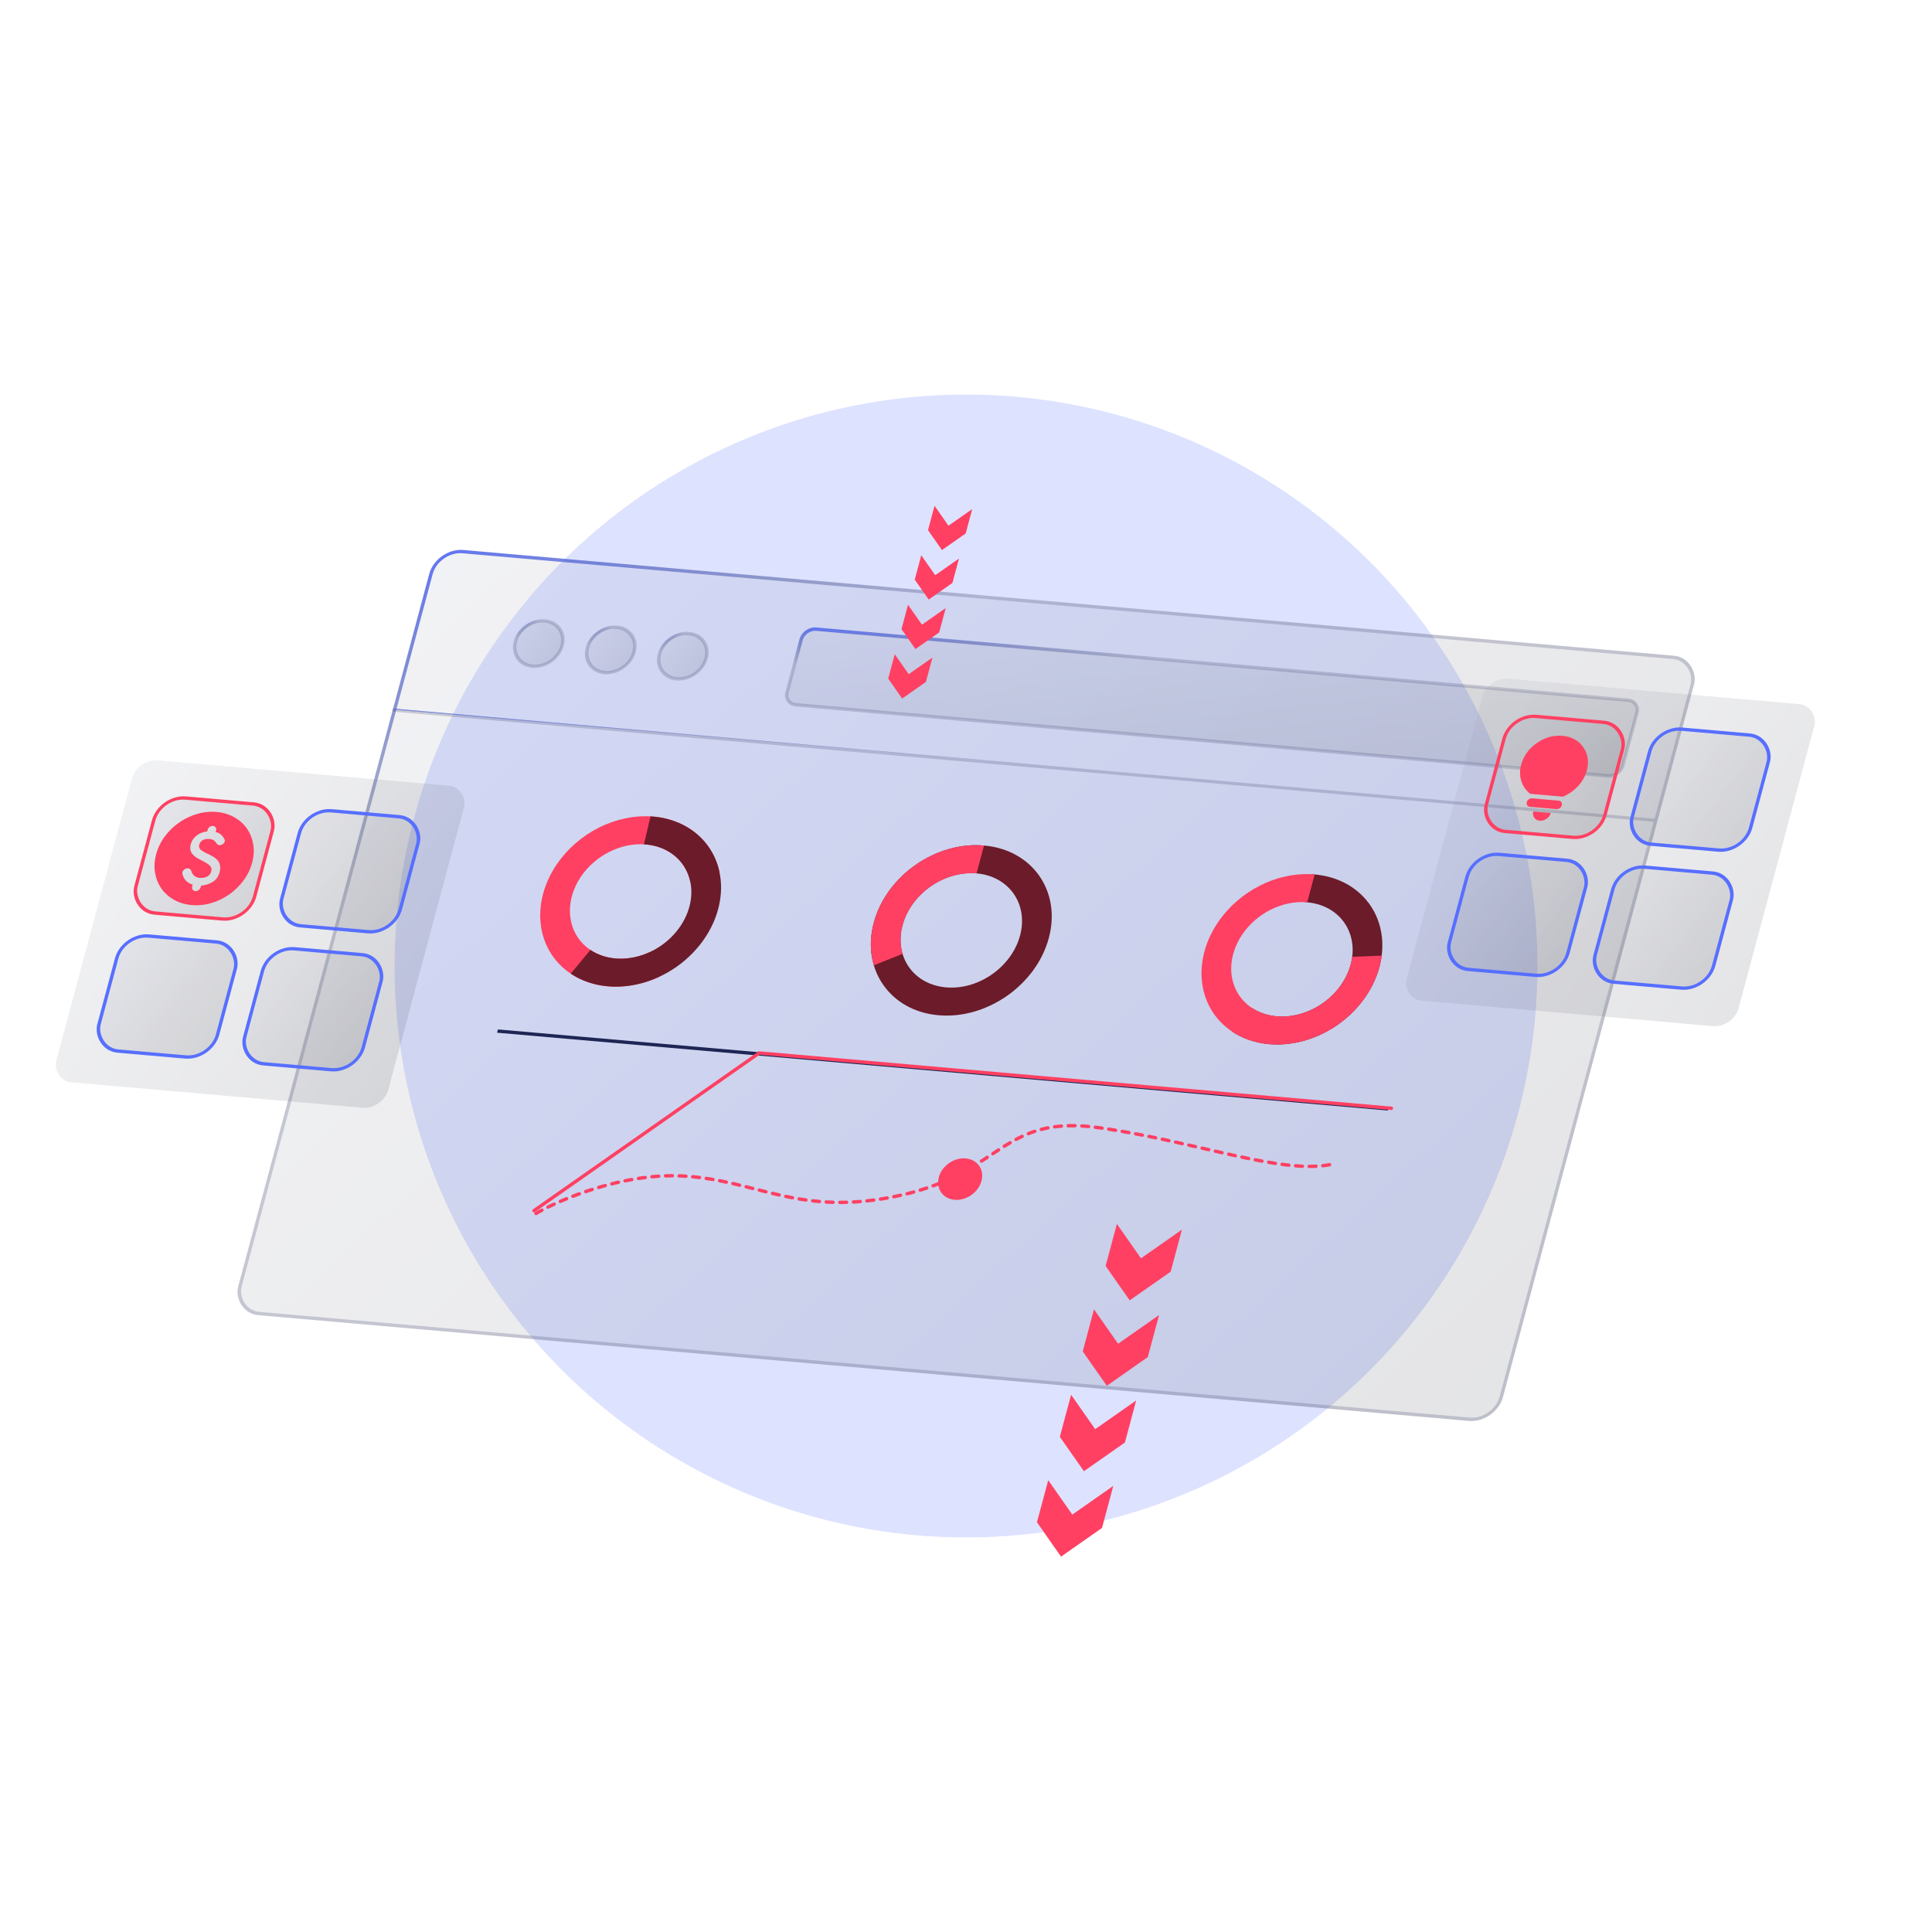<svg width="568" height="568" viewBox="0 0 568 568" fill="none" xmlns="http://www.w3.org/2000/svg">
<g clip-path="url(#clip0_1199_6087)">
<g opacity="0.2" filter="url(#filter0_f_1199_6087)">
<circle cx="284" cy="284" r="168" fill="#576FFF"/>
</g>
<g filter="url(#filter1_b_1199_6087)">
<rect width="373.333" height="232.871" rx="8" transform="matrix(0.996 0.087 -0.259 0.966 128.272 161)" fill="url(#paint0_linear_1199_6087)" fill-opacity="0.13"/>
<rect x="0.369" y="0.527" width="372.333" height="231.871" rx="7.5" transform="matrix(0.996 0.087 -0.259 0.966 128.409 160.986)" stroke="url(#paint1_linear_1199_6087)"/>
</g>
<path d="M235.538 188.042C236.038 186.175 238.005 184.798 239.93 184.966L478.675 205.853C480.601 206.022 481.756 207.672 481.256 209.539L477.108 225.02C476.608 226.887 474.641 228.264 472.715 228.095L233.971 207.208C232.045 207.039 230.889 205.389 231.39 203.522L235.538 188.042Z" fill="url(#paint2_linear_1199_6087)" fill-opacity="0.13" stroke="url(#paint3_linear_1199_6087)"/>
<circle cx="7.393" cy="7.393" r="6.893" transform="matrix(0.996 0.087 -0.259 0.966 152.946 181.429)" fill="url(#paint4_linear_1199_6087)" fill-opacity="0.13" stroke="url(#paint5_linear_1199_6087)"/>
<circle cx="7.393" cy="7.393" r="6.893" transform="matrix(0.996 0.087 -0.259 0.966 195.292 185.134)" fill="url(#paint6_linear_1199_6087)" fill-opacity="0.13" stroke="url(#paint7_linear_1199_6087)"/>
<circle cx="7.393" cy="7.393" r="6.893" transform="matrix(0.996 0.087 -0.259 0.966 174.119 183.282)" fill="url(#paint8_linear_1199_6087)" fill-opacity="0.13" stroke="url(#paint9_linear_1199_6087)"/>
<rect width="372.409" height="0.924" transform="matrix(0.996 0.087 -0.259 0.966 115.595 208.308)" fill="url(#paint10_linear_1199_6087)"/>
<path d="M211.535 256.442C210.538 251.654 207.942 247.512 204.096 244.569C200.249 241.627 195.334 240.024 190.007 239.974C184.68 239.924 179.194 241.43 174.281 244.29C169.368 247.151 165.263 251.23 162.512 255.983C159.762 260.736 158.498 265.938 158.888 270.892C159.279 275.847 161.306 280.32 164.698 283.714C168.091 287.107 172.687 289.261 177.875 289.886C183.062 290.511 188.594 289.578 193.73 287.212L190.996 279.926C187.546 281.514 183.832 282.141 180.348 281.721C176.864 281.301 173.777 279.855 171.498 277.576C169.22 275.297 167.859 272.293 167.596 268.965C167.334 265.637 168.183 262.144 170.03 258.952C171.878 255.76 174.635 253.02 177.934 251.099C181.233 249.178 184.918 248.167 188.496 248.2C192.074 248.234 195.374 249.311 197.958 251.287C200.541 253.263 202.284 256.045 202.954 259.26L211.535 256.442Z" fill="#FF4062"/>
<path d="M167.793 286.25C170.831 288.279 174.442 289.541 178.351 289.939C182.261 290.336 186.364 289.86 190.348 288.546C194.332 287.231 198.09 285.114 201.336 282.355C204.582 279.596 207.229 276.27 209.075 272.63C210.921 268.99 211.917 265.132 211.987 261.353C212.056 257.574 211.198 253.973 209.477 250.825C207.755 247.678 205.217 245.067 202.057 243.193C198.896 241.319 195.196 240.232 191.241 240.013L189.324 248.227C191.981 248.373 194.466 249.104 196.588 250.362C198.711 251.621 200.415 253.374 201.571 255.488C202.727 257.602 203.304 260.02 203.257 262.559C203.21 265.097 202.542 267.687 201.302 270.132C200.062 272.577 198.284 274.811 196.104 276.663C193.924 278.516 191.4 279.938 188.725 280.821C186.049 281.704 183.293 282.024 180.668 281.756C178.042 281.489 175.617 280.642 173.577 279.279L167.793 286.25Z" fill="#6B1B29"/>
<path d="M308.346 275.78C304.654 289.559 290.14 299.722 275.929 298.478C261.718 297.235 253.191 285.057 256.883 271.277C260.575 257.498 275.089 247.335 289.3 248.579C303.511 249.822 312.038 262 308.346 275.78ZM265.333 272.017C262.854 281.271 268.581 289.45 278.125 290.285C287.669 291.12 297.416 284.295 299.896 275.04C302.375 265.786 296.649 257.607 287.104 256.772C277.56 255.937 267.813 262.762 265.333 272.017Z" fill="#6B1B29"/>
<path d="M289.3 248.579C284.807 248.186 280.088 248.94 275.61 250.766C271.133 252.593 267.053 255.428 263.778 258.989C260.502 262.551 258.145 266.715 256.94 271.067C255.735 275.42 255.725 279.809 256.91 283.798L265.351 280.426C264.556 277.746 264.562 274.799 265.372 271.876C266.181 268.953 267.764 266.156 269.964 263.764C272.164 261.372 274.903 259.468 277.91 258.242C280.918 257.015 284.087 256.508 287.104 256.772L289.3 248.579Z" fill="#FF4062"/>
<path d="M362.21 303.259C365.247 305.288 368.859 306.55 372.768 306.948C376.677 307.346 380.781 306.869 384.765 305.555C388.749 304.24 392.507 302.123 395.753 299.364C398.999 296.606 401.646 293.279 403.492 289.639C405.338 285.999 406.334 282.142 406.404 278.362C406.473 274.583 405.614 270.982 403.893 267.834C402.172 264.687 399.634 262.076 396.474 260.202C393.313 258.328 389.613 257.241 385.658 257.023L383.741 265.236C386.398 265.383 388.882 266.113 391.005 267.372C393.128 268.63 394.832 270.383 395.988 272.497C397.144 274.611 397.721 277.03 397.674 279.568C397.627 282.106 396.958 284.696 395.719 287.141C394.479 289.586 392.701 291.82 390.521 293.673C388.341 295.525 385.817 296.947 383.141 297.83C380.466 298.713 377.71 299.033 375.085 298.766C372.459 298.499 370.034 297.651 367.994 296.289L362.21 303.259Z" fill="#6B1B29"/>
<path d="M386.507 257.083C381.272 256.625 375.746 257.726 370.668 260.24C365.59 262.753 361.2 266.559 358.086 271.15C354.971 275.74 353.28 280.897 353.237 285.932C353.194 290.966 354.802 295.639 357.846 299.327C360.89 303.014 365.225 305.54 370.273 306.569C375.321 307.597 380.842 307.078 386.098 305.082C391.354 303.085 396.095 299.706 399.689 295.395C403.284 291.084 405.559 286.046 406.213 280.954L397.546 281.308C397.107 284.728 395.579 288.111 393.165 291.007C390.751 293.902 387.567 296.172 384.037 297.513C380.507 298.853 376.799 299.202 373.409 298.511C370.019 297.821 367.107 296.124 365.063 293.647C363.018 291.171 361.938 288.033 361.967 284.651C361.996 281.27 363.132 277.807 365.224 274.724C367.316 271.641 370.264 269.085 373.674 267.397C377.085 265.709 380.796 264.969 384.311 265.277L386.507 257.083Z" fill="#FF4062"/>
<line y1="-0.5" x2="262.935" y2="-0.5" transform="matrix(0.996 0.087 -0.259 0.966 146.134 303.612)" stroke="#1D2654"/>
<path d="M156.997 355.926L223.192 309.576L409.056 325.837" stroke="#FF4062" stroke-linecap="round"/>
<path d="M157.579 356.755C164.552 352.696 182.932 344.809 200.661 345.738C222.824 346.899 235.075 358.088 264.969 351.364C294.862 344.641 294.639 327.5 323.248 331.56C351.857 335.619 377.268 345.624 391.822 342.228" stroke="#FF4062" stroke-linecap="round" stroke-dasharray="2 2"/>
<g filter="url(#filter2_d_1199_6087)">
<circle cx="6.298" cy="6.298" r="6.298" transform="matrix(0.996 0.087 -0.259 0.966 277.64 340.021)" fill="#FF4062"/>
</g>
<g filter="url(#filter3_b_1199_6087)">
<rect width="98" height="98" rx="6" transform="matrix(0.996 0.087 -0.259 0.966 40.364 223)" fill="url(#paint11_linear_1199_6087)" fill-opacity="0.13"/>
</g>
<rect x="0.369" y="0.527" width="35" height="35" rx="7.5" transform="matrix(0.996 0.087 -0.259 0.966 46.88 233.429)" fill="url(#paint12_linear_1199_6087)" fill-opacity="0.13" stroke="#FF4062"/>
<rect x="0.369" y="0.527" width="35" height="35" rx="7.5" transform="matrix(0.996 0.087 -0.259 0.966 36.009 273.998)" fill="url(#paint13_linear_1199_6087)" fill-opacity="0.13" stroke="#576FFF"/>
<rect x="0.369" y="0.527" width="35" height="35" rx="7.5" transform="matrix(0.996 0.087 -0.259 0.966 89.716 237.177)" fill="url(#paint14_linear_1199_6087)" fill-opacity="0.13" stroke="#576FFF"/>
<rect x="0.369" y="0.527" width="35" height="35" rx="7.5" transform="matrix(0.996 0.087 -0.259 0.966 78.846 277.746)" fill="url(#paint15_linear_1199_6087)" fill-opacity="0.13" stroke="#576FFF"/>
<g filter="url(#filter4_d_1199_6087)">
<path d="M56.348 266.083C54.396 265.912 52.657 265.393 51.133 264.524C49.608 263.655 48.376 262.55 47.436 261.207C46.495 259.864 45.878 258.328 45.583 256.598C45.288 254.869 45.395 253.057 45.902 251.164C46.409 249.271 47.256 247.525 48.443 245.925C49.63 244.325 51.024 242.965 52.624 241.844C54.224 240.724 55.979 239.879 57.889 239.311C59.798 238.743 61.729 238.544 63.681 238.715C65.633 238.886 67.372 239.406 68.896 240.274C70.421 241.143 71.653 242.249 72.594 243.591C73.534 244.934 74.151 246.47 74.446 248.2C74.741 249.93 74.635 251.741 74.127 253.634C73.62 255.527 72.773 257.273 71.586 258.873C70.399 260.473 69.005 261.834 67.405 262.954C65.805 264.075 64.05 264.919 62.141 265.487C60.231 266.055 58.3 266.254 56.348 266.083ZM57.413 261.975C57.742 262.004 58.062 261.909 58.373 261.691C58.684 261.473 58.883 261.205 58.968 260.885L59.106 260.372C60.337 260.27 61.468 259.914 62.498 259.304C63.528 258.694 64.223 257.716 64.584 256.37C64.84 255.412 64.793 254.509 64.443 253.662C64.092 252.814 63.149 252.02 61.615 251.279C60.326 250.699 59.456 250.215 59.007 249.825C58.558 249.436 58.413 248.945 58.572 248.352C58.73 247.759 59.073 247.31 59.6 247.006C60.127 246.702 60.802 246.586 61.625 246.658C62.096 246.699 62.486 246.815 62.796 247.006C63.106 247.196 63.342 247.438 63.504 247.733C63.666 248.027 63.88 248.238 64.146 248.367C64.413 248.495 64.691 248.513 64.98 248.422C65.37 248.316 65.673 248.103 65.891 247.784C66.109 247.465 66.161 247.16 66.046 246.87C65.81 246.312 65.465 245.827 65.01 245.414C64.555 245 64.016 244.743 63.393 244.642L63.531 244.129C63.616 243.81 63.567 243.519 63.385 243.258C63.202 242.997 62.946 242.852 62.617 242.823C62.287 242.795 61.967 242.889 61.656 243.107C61.345 243.325 61.146 243.593 61.061 243.913L60.923 244.426C59.68 244.574 58.628 244.995 57.768 245.69C56.908 246.385 56.352 247.2 56.102 248.135C55.815 249.207 55.906 250.102 56.375 250.82C56.845 251.538 57.709 252.197 58.969 252.798C60.31 253.452 61.214 254.01 61.68 254.471C62.147 254.931 62.291 255.493 62.114 256.154C61.912 256.907 61.488 257.435 60.84 257.741C60.193 258.046 59.481 258.164 58.705 258.096C58.093 258.043 57.578 257.852 57.161 257.524C56.743 257.195 56.446 256.732 56.27 256.133C56.167 255.797 55.978 255.559 55.703 255.418C55.428 255.277 55.122 255.251 54.786 255.338C54.426 255.423 54.127 255.619 53.888 255.925C53.65 256.23 53.562 256.538 53.623 256.847C53.792 257.655 54.128 258.332 54.632 258.878C55.135 259.424 55.809 259.827 56.654 260.088L56.499 260.669C56.413 260.989 56.462 261.279 56.645 261.54C56.827 261.801 57.083 261.946 57.413 261.975Z" fill="#FF4062"/>
</g>
<g filter="url(#filter5_b_1199_6087)">
<rect width="98" height="98" rx="6" transform="matrix(0.996 0.087 -0.259 0.966 437.364 199)" fill="url(#paint16_linear_1199_6087)" fill-opacity="0.13"/>
</g>
<rect x="0.369" y="0.527" width="35" height="35" rx="7.5" transform="matrix(0.996 0.087 -0.259 0.966 443.88 209.429)" fill="url(#paint17_linear_1199_6087)" fill-opacity="0.13" stroke="#FF4062"/>
<g filter="url(#filter6_d_1199_6087)">
<path d="M452.681 241.283C451.973 241.221 451.433 240.924 451.06 240.391C450.687 239.858 450.592 239.249 450.776 238.563L455.923 239.013C455.739 239.699 455.33 240.265 454.695 240.709C454.06 241.154 453.389 241.345 452.681 241.283ZM449.824 237.203C449.459 237.171 449.186 237.024 449.003 236.764C448.821 236.503 448.777 236.196 448.871 235.842C448.966 235.489 449.169 235.203 449.48 234.986C449.79 234.768 450.128 234.675 450.492 234.707L458.213 235.383C458.578 235.415 458.851 235.561 459.034 235.822C459.216 236.082 459.26 236.389 459.165 236.743C459.071 237.096 458.868 237.382 458.557 237.6C458.247 237.817 457.909 237.91 457.544 237.878L449.824 237.203ZM449.862 233.375C448.61 232.393 447.743 231.147 447.259 229.636C446.774 228.125 446.758 226.528 447.209 224.843C447.906 222.244 449.436 220.117 451.8 218.461C454.164 216.806 456.687 216.096 459.367 216.33C462.048 216.565 464.083 217.674 465.472 219.657C466.861 221.641 467.207 223.933 466.511 226.532C466.059 228.216 465.207 229.738 463.954 231.097C462.701 232.455 461.221 233.496 459.512 234.219L449.862 233.375Z" fill="#FF4062"/>
</g>
<rect x="0.369" y="0.527" width="35" height="35" rx="7.5" transform="matrix(0.996 0.087 -0.259 0.966 433.009 249.998)" fill="url(#paint18_linear_1199_6087)" fill-opacity="0.13" stroke="#576FFF"/>
<rect x="0.369" y="0.527" width="35" height="35" rx="7.5" transform="matrix(0.996 0.087 -0.259 0.966 486.716 213.177)" fill="url(#paint19_linear_1199_6087)" fill-opacity="0.13" stroke="#576FFF"/>
<rect x="0.369" y="0.527" width="35" height="35" rx="7.5" transform="matrix(0.996 0.087 -0.259 0.966 475.845 253.746)" fill="url(#paint20_linear_1199_6087)" fill-opacity="0.13" stroke="#576FFF"/>
<g filter="url(#filter7_d_1199_6087)">
<path d="M347.488 357.504L344.175 369.868L332.127 378.304L325.048 368.195L328.361 355.831L335.44 365.94L347.488 357.504Z" fill="#FF4062"/>
</g>
<g filter="url(#filter8_d_1199_6087)">
<path d="M340.759 382.618L337.446 394.982L325.398 403.418L318.319 393.309L321.632 380.945L328.711 391.054L340.759 382.618Z" fill="#FF4062"/>
</g>
<g filter="url(#filter9_d_1199_6087)">
<path d="M334.029 407.732L330.717 420.096L318.668 428.532L311.59 418.423L314.903 406.059L321.981 416.168L334.029 407.732Z" fill="#FF4062"/>
</g>
<g filter="url(#filter10_d_1199_6087)">
<path d="M327.3 432.846L323.987 445.21L311.939 453.646L304.86 443.537L308.173 431.173L315.252 441.282L327.3 432.846Z" fill="#FF4062"/>
</g>
<g filter="url(#filter11_d_1199_6087)">
<path d="M285.833 145.666L283.913 152.829L276.932 157.717L272.831 151.86L274.75 144.696L278.852 150.554L285.833 145.666Z" fill="#FF4062"/>
</g>
<g filter="url(#filter12_d_1199_6087)">
<path d="M281.934 160.217L280.014 167.38L273.033 172.269L268.932 166.411L270.851 159.247L274.953 165.105L281.934 160.217Z" fill="#FF4062"/>
</g>
<g filter="url(#filter13_d_1199_6087)">
<path d="M278.035 174.768L276.115 181.932L269.134 186.82L265.033 180.962L266.952 173.799L271.054 179.656L278.035 174.768Z" fill="#FF4062"/>
</g>
<g filter="url(#filter14_d_1199_6087)">
<path d="M274.136 189.319L272.216 196.483L265.235 201.371L261.134 195.514L263.053 188.35L267.155 194.207L274.136 189.319Z" fill="#FF4062"/>
</g>
</g>
<defs>
<filter id="filter0_f_1199_6087" x="-44" y="-44" width="656" height="656" filterUnits="userSpaceOnUse" color-interpolation-filters="sRGB">
<feFlood flood-opacity="0" result="BackgroundImageFix"/>
<feBlend mode="normal" in="SourceGraphic" in2="BackgroundImageFix" result="shape"/>
<feGaussianBlur stdDeviation="80" result="effect1_foregroundBlur_1199_6087"/>
</filter>
<filter id="filter1_b_1199_6087" x="53.804" y="145.665" width="460.576" height="288.144" filterUnits="userSpaceOnUse" color-interpolation-filters="sRGB">
<feFlood flood-opacity="0" result="BackgroundImageFix"/>
<feGaussianBlur in="BackgroundImageFix" stdDeviation="8"/>
<feComposite in2="SourceAlpha" operator="in" result="effect1_backgroundBlur_1199_6087"/>
<feBlend mode="normal" in="SourceGraphic" in2="effect1_backgroundBlur_1199_6087" result="shape"/>
</filter>
<filter id="filter2_d_1199_6087" x="267.8" y="332.545" width="28.968" height="28.217" filterUnits="userSpaceOnUse" color-interpolation-filters="sRGB">
<feFlood flood-opacity="0" result="BackgroundImageFix"/>
<feColorMatrix in="SourceAlpha" type="matrix" values="0 0 0 0 0 0 0 0 0 0 0 0 0 0 0 0 0 0 127 0" result="hardAlpha"/>
<feOffset/>
<feGaussianBlur stdDeviation="4"/>
<feComposite in2="hardAlpha" operator="out"/>
<feColorMatrix type="matrix" values="0 0 0 0 1 0 0 0 0 0.252 0 0 0 0 0.384 0 0 0 1 0"/>
<feBlend mode="normal" in2="BackgroundImageFix" result="effect1_dropShadow_1199_6087"/>
<feBlend mode="normal" in="SourceGraphic" in2="effect1_dropShadow_1199_6087" result="shape"/>
</filter>
<filter id="filter3_b_1199_6087" x="0.353" y="207.499" width="152.285" height="134.204" filterUnits="userSpaceOnUse" color-interpolation-filters="sRGB">
<feFlood flood-opacity="0" result="BackgroundImageFix"/>
<feGaussianBlur in="BackgroundImageFix" stdDeviation="8"/>
<feComposite in2="SourceAlpha" operator="in" result="effect1_backgroundBlur_1199_6087"/>
<feBlend mode="normal" in="SourceGraphic" in2="effect1_backgroundBlur_1199_6087" result="shape"/>
</filter>
<filter id="filter4_d_1199_6087" x="34.421" y="227.656" width="51.188" height="49.486" filterUnits="userSpaceOnUse" color-interpolation-filters="sRGB">
<feFlood flood-opacity="0" result="BackgroundImageFix"/>
<feColorMatrix in="SourceAlpha" type="matrix" values="0 0 0 0 0 0 0 0 0 0 0 0 0 0 0 0 0 0 127 0" result="hardAlpha"/>
<feOffset/>
<feGaussianBlur stdDeviation="5.5"/>
<feComposite in2="hardAlpha" operator="out"/>
<feColorMatrix type="matrix" values="0 0 0 0 1 0 0 0 0 0.252 0 0 0 0 0.384 0 0 0 1 0"/>
<feBlend mode="normal" in2="BackgroundImageFix" result="effect1_dropShadow_1199_6087"/>
<feBlend mode="normal" in="SourceGraphic" in2="effect1_dropShadow_1199_6087" result="shape"/>
</filter>
<filter id="filter5_b_1199_6087" x="397.353" y="183.499" width="152.285" height="134.204" filterUnits="userSpaceOnUse" color-interpolation-filters="sRGB">
<feFlood flood-opacity="0" result="BackgroundImageFix"/>
<feGaussianBlur in="BackgroundImageFix" stdDeviation="8"/>
<feComposite in2="SourceAlpha" operator="in" result="effect1_backgroundBlur_1199_6087"/>
<feBlend mode="normal" in="SourceGraphic" in2="effect1_backgroundBlur_1199_6087" result="shape"/>
</filter>
<filter id="filter6_d_1199_6087" x="430.883" y="200.286" width="51.977" height="57.008" filterUnits="userSpaceOnUse" color-interpolation-filters="sRGB">
<feFlood flood-opacity="0" result="BackgroundImageFix"/>
<feColorMatrix in="SourceAlpha" type="matrix" values="0 0 0 0 0 0 0 0 0 0 0 0 0 0 0 0 0 0 127 0" result="hardAlpha"/>
<feOffset/>
<feGaussianBlur stdDeviation="8"/>
<feComposite in2="hardAlpha" operator="out"/>
<feColorMatrix type="matrix" values="0 0 0 0 1 0 0 0 0 0.252 0 0 0 0 0.384 0 0 0 1 0"/>
<feBlend mode="normal" in2="BackgroundImageFix" result="effect1_dropShadow_1199_6087"/>
<feBlend mode="normal" in="SourceGraphic" in2="effect1_dropShadow_1199_6087" result="shape"/>
</filter>
<filter id="filter7_d_1199_6087" x="293.048" y="327.831" width="86.44" height="86.473" filterUnits="userSpaceOnUse" color-interpolation-filters="sRGB">
<feFlood flood-opacity="0" result="BackgroundImageFix"/>
<feColorMatrix in="SourceAlpha" type="matrix" values="0 0 0 0 0 0 0 0 0 0 0 0 0 0 0 0 0 0 127 0" result="hardAlpha"/>
<feOffset dy="4"/>
<feGaussianBlur stdDeviation="16"/>
<feComposite in2="hardAlpha" operator="out"/>
<feColorMatrix type="matrix" values="0 0 0 0 1 0 0 0 0 0.251 0 0 0 0 0.384 0 0 0 1 0"/>
<feBlend mode="normal" in2="BackgroundImageFix" result="effect1_dropShadow_1199_6087"/>
<feBlend mode="normal" in="SourceGraphic" in2="effect1_dropShadow_1199_6087" result="shape"/>
</filter>
<filter id="filter8_d_1199_6087" x="286.319" y="352.945" width="86.44" height="86.473" filterUnits="userSpaceOnUse" color-interpolation-filters="sRGB">
<feFlood flood-opacity="0" result="BackgroundImageFix"/>
<feColorMatrix in="SourceAlpha" type="matrix" values="0 0 0 0 0 0 0 0 0 0 0 0 0 0 0 0 0 0 127 0" result="hardAlpha"/>
<feOffset dy="4"/>
<feGaussianBlur stdDeviation="16"/>
<feComposite in2="hardAlpha" operator="out"/>
<feColorMatrix type="matrix" values="0 0 0 0 1 0 0 0 0 0.251 0 0 0 0 0.384 0 0 0 1 0"/>
<feBlend mode="normal" in2="BackgroundImageFix" result="effect1_dropShadow_1199_6087"/>
<feBlend mode="normal" in="SourceGraphic" in2="effect1_dropShadow_1199_6087" result="shape"/>
</filter>
<filter id="filter9_d_1199_6087" x="279.59" y="378.059" width="86.44" height="86.473" filterUnits="userSpaceOnUse" color-interpolation-filters="sRGB">
<feFlood flood-opacity="0" result="BackgroundImageFix"/>
<feColorMatrix in="SourceAlpha" type="matrix" values="0 0 0 0 0 0 0 0 0 0 0 0 0 0 0 0 0 0 127 0" result="hardAlpha"/>
<feOffset dy="4"/>
<feGaussianBlur stdDeviation="16"/>
<feComposite in2="hardAlpha" operator="out"/>
<feColorMatrix type="matrix" values="0 0 0 0 1 0 0 0 0 0.251 0 0 0 0 0.384 0 0 0 1 0"/>
<feBlend mode="normal" in2="BackgroundImageFix" result="effect1_dropShadow_1199_6087"/>
<feBlend mode="normal" in="SourceGraphic" in2="effect1_dropShadow_1199_6087" result="shape"/>
</filter>
<filter id="filter10_d_1199_6087" x="272.86" y="403.173" width="86.44" height="86.473" filterUnits="userSpaceOnUse" color-interpolation-filters="sRGB">
<feFlood flood-opacity="0" result="BackgroundImageFix"/>
<feColorMatrix in="SourceAlpha" type="matrix" values="0 0 0 0 0 0 0 0 0 0 0 0 0 0 0 0 0 0 127 0" result="hardAlpha"/>
<feOffset dy="4"/>
<feGaussianBlur stdDeviation="16"/>
<feComposite in2="hardAlpha" operator="out"/>
<feColorMatrix type="matrix" values="0 0 0 0 1 0 0 0 0 0.251 0 0 0 0 0.384 0 0 0 1 0"/>
<feBlend mode="normal" in2="BackgroundImageFix" result="effect1_dropShadow_1199_6087"/>
<feBlend mode="normal" in="SourceGraphic" in2="effect1_dropShadow_1199_6087" result="shape"/>
</filter>
<filter id="filter11_d_1199_6087" x="240.831" y="116.696" width="77.002" height="77.021" filterUnits="userSpaceOnUse" color-interpolation-filters="sRGB">
<feFlood flood-opacity="0" result="BackgroundImageFix"/>
<feColorMatrix in="SourceAlpha" type="matrix" values="0 0 0 0 0 0 0 0 0 0 0 0 0 0 0 0 0 0 127 0" result="hardAlpha"/>
<feOffset dy="4"/>
<feGaussianBlur stdDeviation="16"/>
<feComposite in2="hardAlpha" operator="out"/>
<feColorMatrix type="matrix" values="0 0 0 0 1 0 0 0 0 0.251 0 0 0 0 0.384 0 0 0 1 0"/>
<feBlend mode="normal" in2="BackgroundImageFix" result="effect1_dropShadow_1199_6087"/>
<feBlend mode="normal" in="SourceGraphic" in2="effect1_dropShadow_1199_6087" result="shape"/>
</filter>
<filter id="filter12_d_1199_6087" x="236.932" y="131.247" width="77.002" height="77.021" filterUnits="userSpaceOnUse" color-interpolation-filters="sRGB">
<feFlood flood-opacity="0" result="BackgroundImageFix"/>
<feColorMatrix in="SourceAlpha" type="matrix" values="0 0 0 0 0 0 0 0 0 0 0 0 0 0 0 0 0 0 127 0" result="hardAlpha"/>
<feOffset dy="4"/>
<feGaussianBlur stdDeviation="16"/>
<feComposite in2="hardAlpha" operator="out"/>
<feColorMatrix type="matrix" values="0 0 0 0 1 0 0 0 0 0.251 0 0 0 0 0.384 0 0 0 1 0"/>
<feBlend mode="normal" in2="BackgroundImageFix" result="effect1_dropShadow_1199_6087"/>
<feBlend mode="normal" in="SourceGraphic" in2="effect1_dropShadow_1199_6087" result="shape"/>
</filter>
<filter id="filter13_d_1199_6087" x="233.033" y="145.799" width="77.002" height="77.021" filterUnits="userSpaceOnUse" color-interpolation-filters="sRGB">
<feFlood flood-opacity="0" result="BackgroundImageFix"/>
<feColorMatrix in="SourceAlpha" type="matrix" values="0 0 0 0 0 0 0 0 0 0 0 0 0 0 0 0 0 0 127 0" result="hardAlpha"/>
<feOffset dy="4"/>
<feGaussianBlur stdDeviation="16"/>
<feComposite in2="hardAlpha" operator="out"/>
<feColorMatrix type="matrix" values="0 0 0 0 1 0 0 0 0 0.251 0 0 0 0 0.384 0 0 0 1 0"/>
<feBlend mode="normal" in2="BackgroundImageFix" result="effect1_dropShadow_1199_6087"/>
<feBlend mode="normal" in="SourceGraphic" in2="effect1_dropShadow_1199_6087" result="shape"/>
</filter>
<filter id="filter14_d_1199_6087" x="229.134" y="160.35" width="77.002" height="77.021" filterUnits="userSpaceOnUse" color-interpolation-filters="sRGB">
<feFlood flood-opacity="0" result="BackgroundImageFix"/>
<feColorMatrix in="SourceAlpha" type="matrix" values="0 0 0 0 0 0 0 0 0 0 0 0 0 0 0 0 0 0 127 0" result="hardAlpha"/>
<feOffset dy="4"/>
<feGaussianBlur stdDeviation="16"/>
<feComposite in2="hardAlpha" operator="out"/>
<feColorMatrix type="matrix" values="0 0 0 0 1 0 0 0 0 0.251 0 0 0 0 0.384 0 0 0 1 0"/>
<feBlend mode="normal" in2="BackgroundImageFix" result="effect1_dropShadow_1199_6087"/>
<feBlend mode="normal" in="SourceGraphic" in2="effect1_dropShadow_1199_6087" result="shape"/>
</filter>
<linearGradient id="paint0_linear_1199_6087" x1="0.504" y1="-8.85031e-06" x2="354.45" y2="258.707" gradientUnits="userSpaceOnUse">
<stop stop-color="#979BB0"/>
<stop offset="1" stop-color="#2E313D"/>
</linearGradient>
<linearGradient id="paint1_linear_1199_6087" x1="-7.393" y1="-4.158" x2="50.363" y2="78.086" gradientUnits="userSpaceOnUse">
<stop stop-color="#576FFF"/>
<stop offset="1" stop-color="#4A5176" stop-opacity="0.25"/>
</linearGradient>
<linearGradient id="paint2_linear_1199_6087" x1="236.408" y1="184.164" x2="244.393" y2="255.072" gradientUnits="userSpaceOnUse">
<stop stop-color="#979BB0"/>
<stop offset="1" stop-color="#2E313D"/>
</linearGradient>
<linearGradient id="paint3_linear_1199_6087" x1="231.301" y1="183.293" x2="231.519" y2="195.468" gradientUnits="userSpaceOnUse">
<stop stop-color="#576FFF"/>
<stop offset="1" stop-color="#4A5176" stop-opacity="0.25"/>
</linearGradient>
<linearGradient id="paint4_linear_1199_6087" x1="0.02" y1="-5.61924e-07" x2="17.825" y2="8.118" gradientUnits="userSpaceOnUse">
<stop stop-color="#979BB0"/>
<stop offset="1" stop-color="#2E313D"/>
</linearGradient>
<linearGradient id="paint5_linear_1199_6087" x1="-0.293" y1="-0.264" x2="3.579" y2="3.175" gradientUnits="userSpaceOnUse">
<stop stop-color="#576FFF"/>
<stop offset="1" stop-color="#4A5176" stop-opacity="0.25"/>
</linearGradient>
<linearGradient id="paint6_linear_1199_6087" x1="0.02" y1="-5.61924e-07" x2="17.825" y2="8.118" gradientUnits="userSpaceOnUse">
<stop stop-color="#979BB0"/>
<stop offset="1" stop-color="#2E313D"/>
</linearGradient>
<linearGradient id="paint7_linear_1199_6087" x1="-0.293" y1="-0.264" x2="3.579" y2="3.175" gradientUnits="userSpaceOnUse">
<stop stop-color="#576FFF"/>
<stop offset="1" stop-color="#4A5176" stop-opacity="0.25"/>
</linearGradient>
<linearGradient id="paint8_linear_1199_6087" x1="0.02" y1="-5.61924e-07" x2="17.825" y2="8.118" gradientUnits="userSpaceOnUse">
<stop stop-color="#979BB0"/>
<stop offset="1" stop-color="#2E313D"/>
</linearGradient>
<linearGradient id="paint9_linear_1199_6087" x1="-0.293" y1="-0.264" x2="3.579" y2="3.175" gradientUnits="userSpaceOnUse">
<stop stop-color="#576FFF"/>
<stop offset="1" stop-color="#4A5176" stop-opacity="0.25"/>
</linearGradient>
<linearGradient id="paint10_linear_1199_6087" x1="-7.374" y1="-0.017" x2="-7.373" y2="0.471" gradientUnits="userSpaceOnUse">
<stop stop-color="#576FFF"/>
<stop offset="1" stop-color="#4A5176" stop-opacity="0.25"/>
</linearGradient>
<linearGradient id="paint11_linear_1199_6087" x1="0.132" y1="-3.7245e-06" x2="118.149" y2="53.806" gradientUnits="userSpaceOnUse">
<stop stop-color="#979BB0"/>
<stop offset="1" stop-color="#2E313D"/>
</linearGradient>
<linearGradient id="paint12_linear_1199_6087" x1="0.049" y1="-1.36818e-06" x2="43.402" y2="19.766" gradientUnits="userSpaceOnUse">
<stop stop-color="#979BB0"/>
<stop offset="1" stop-color="#2E313D"/>
</linearGradient>
<linearGradient id="paint13_linear_1199_6087" x1="0.049" y1="-1.36818e-06" x2="43.402" y2="19.766" gradientUnits="userSpaceOnUse">
<stop stop-color="#979BB0"/>
<stop offset="1" stop-color="#2E313D"/>
</linearGradient>
<linearGradient id="paint14_linear_1199_6087" x1="0.049" y1="-1.36818e-06" x2="43.402" y2="19.766" gradientUnits="userSpaceOnUse">
<stop stop-color="#979BB0"/>
<stop offset="1" stop-color="#2E313D"/>
</linearGradient>
<linearGradient id="paint15_linear_1199_6087" x1="0.049" y1="-1.36818e-06" x2="43.402" y2="19.766" gradientUnits="userSpaceOnUse">
<stop stop-color="#979BB0"/>
<stop offset="1" stop-color="#2E313D"/>
</linearGradient>
<linearGradient id="paint16_linear_1199_6087" x1="0.132" y1="-3.7245e-06" x2="118.149" y2="53.806" gradientUnits="userSpaceOnUse">
<stop stop-color="#979BB0"/>
<stop offset="1" stop-color="#2E313D"/>
</linearGradient>
<linearGradient id="paint17_linear_1199_6087" x1="0.049" y1="-1.36818e-06" x2="43.402" y2="19.766" gradientUnits="userSpaceOnUse">
<stop stop-color="#979BB0"/>
<stop offset="1" stop-color="#2E313D"/>
</linearGradient>
<linearGradient id="paint18_linear_1199_6087" x1="0.049" y1="-1.36818e-06" x2="43.402" y2="19.766" gradientUnits="userSpaceOnUse">
<stop stop-color="#979BB0"/>
<stop offset="1" stop-color="#2E313D"/>
</linearGradient>
<linearGradient id="paint19_linear_1199_6087" x1="0.049" y1="-1.36818e-06" x2="43.402" y2="19.766" gradientUnits="userSpaceOnUse">
<stop stop-color="#979BB0"/>
<stop offset="1" stop-color="#2E313D"/>
</linearGradient>
<linearGradient id="paint20_linear_1199_6087" x1="0.049" y1="-1.36818e-06" x2="43.402" y2="19.766" gradientUnits="userSpaceOnUse">
<stop stop-color="#979BB0"/>
<stop offset="1" stop-color="#2E313D"/>
</linearGradient>
<clipPath id="clip0_1199_6087">
<rect width="568" height="568" rx="96" fill="white"/>
</clipPath>
</defs>
</svg>
